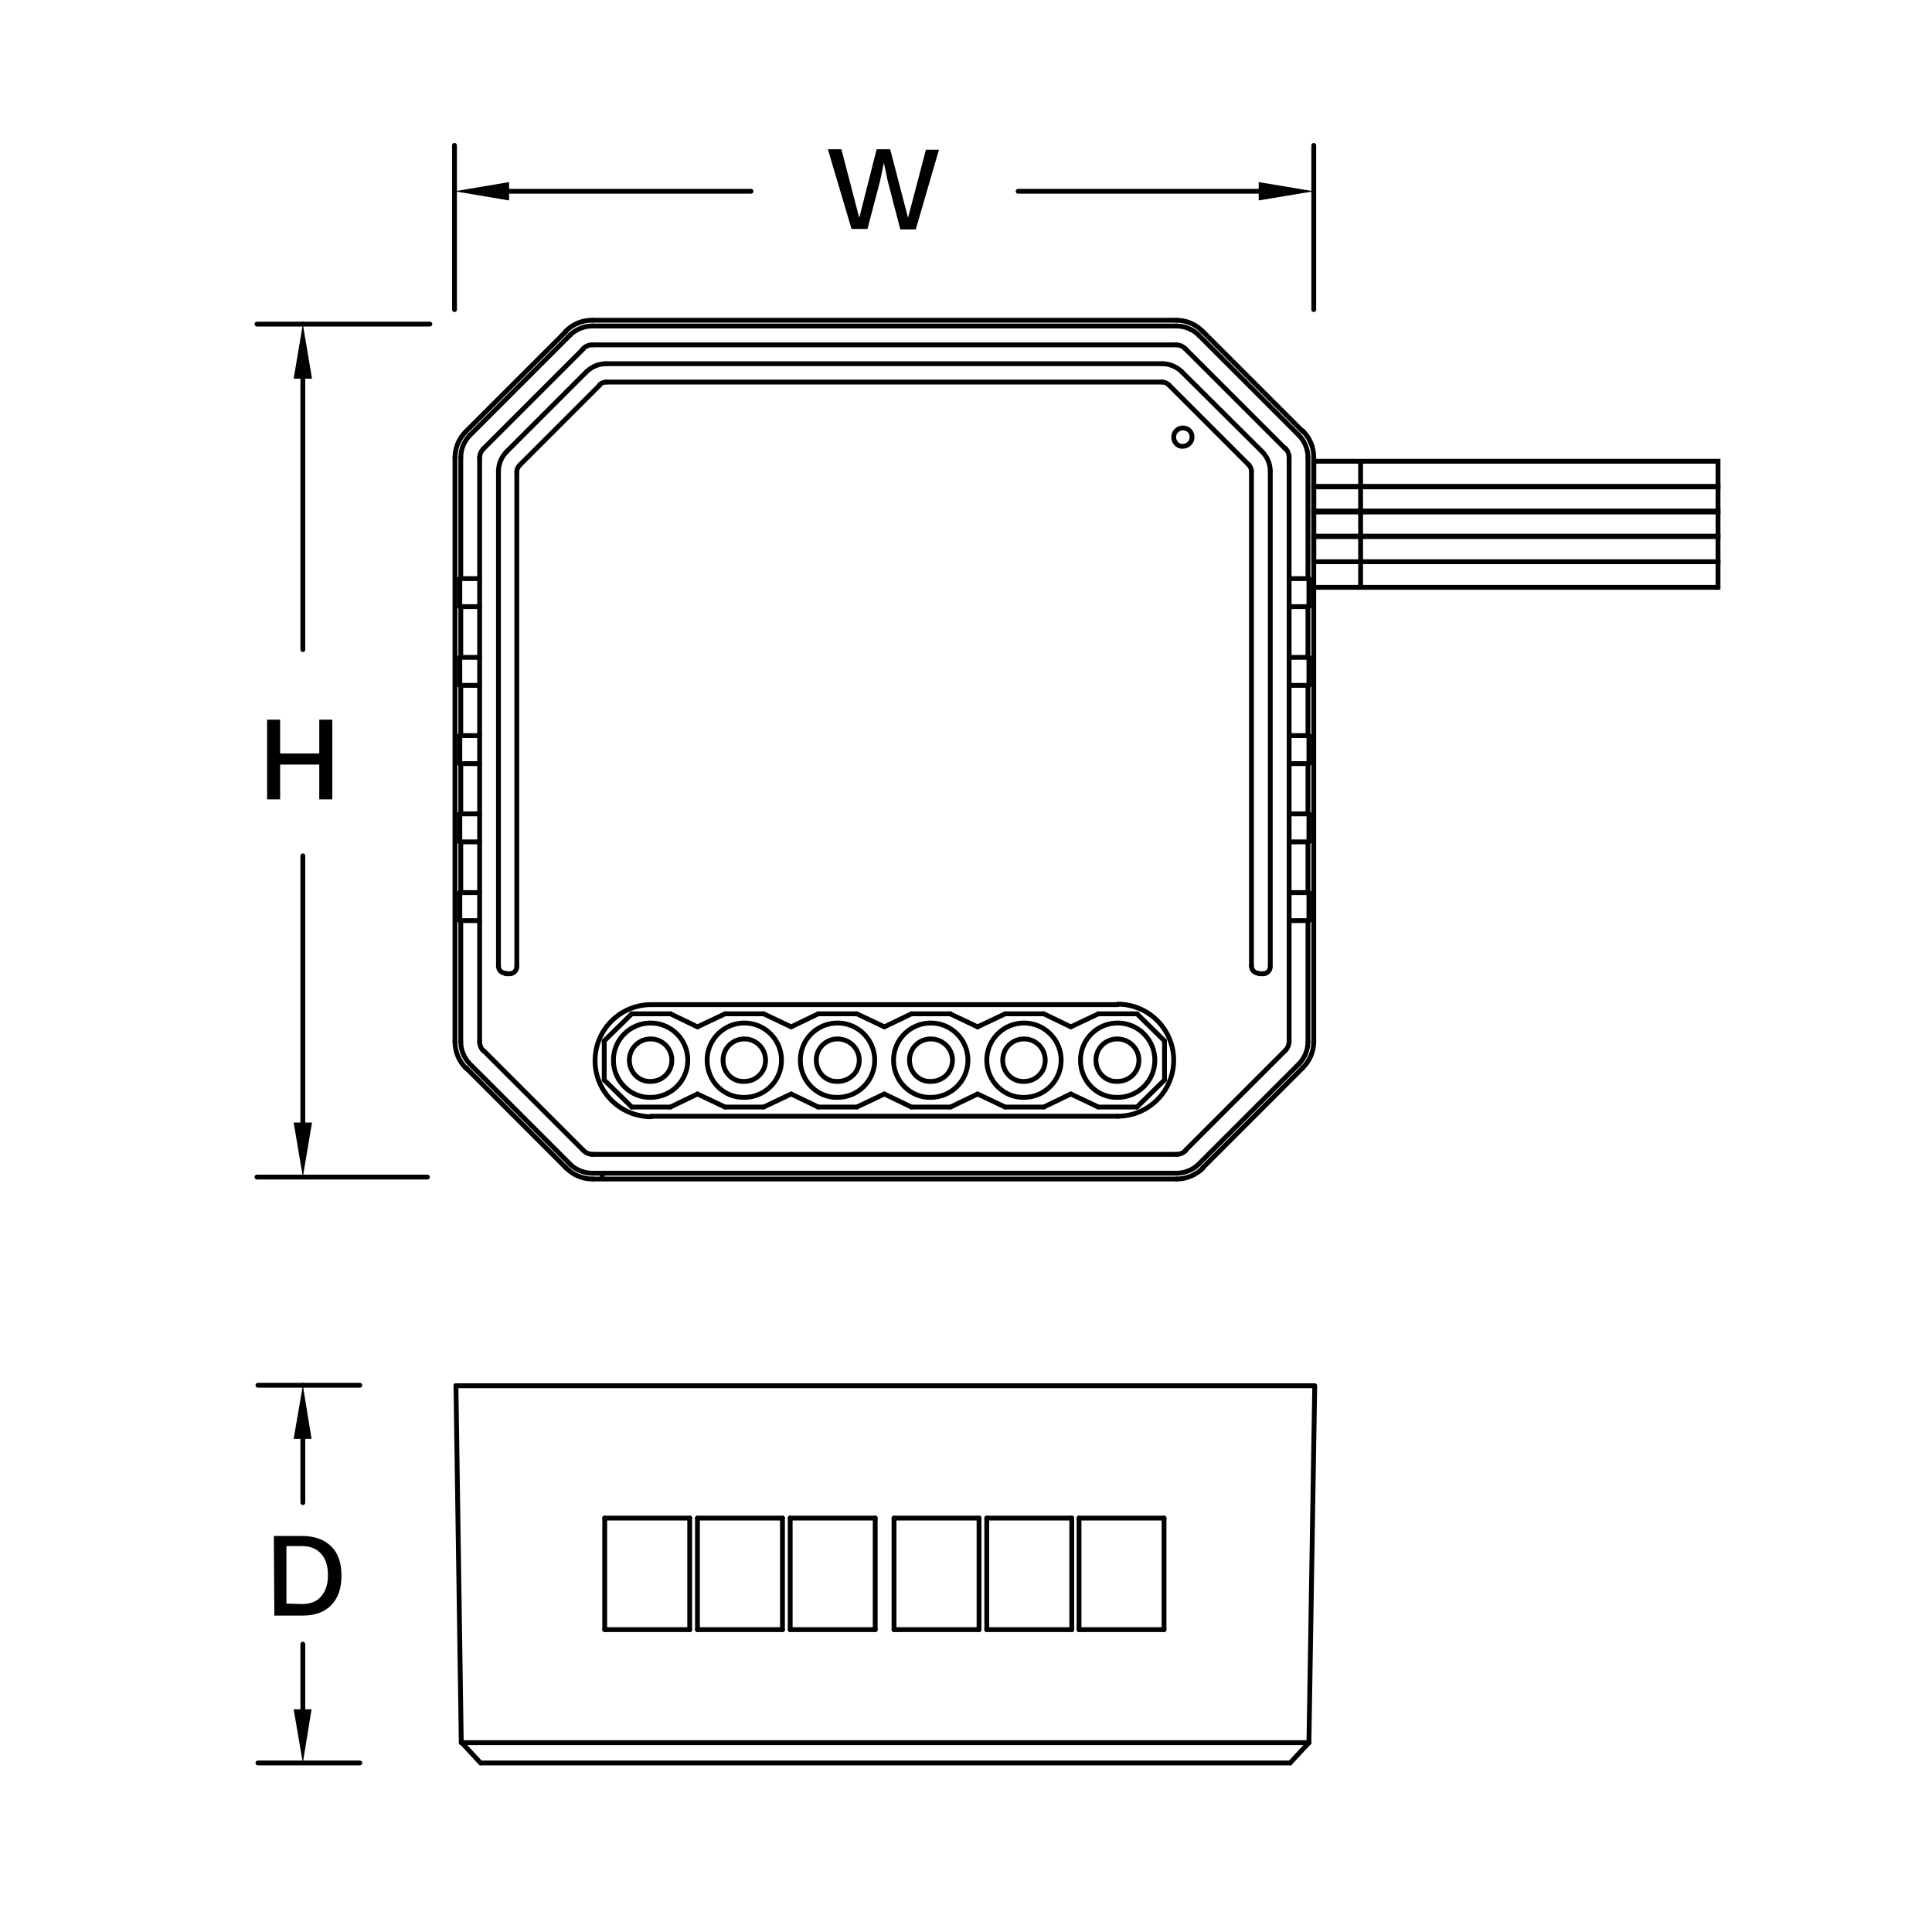 <?xml version="1.0" encoding="utf-8"?>
<!-- Generator: Adobe Illustrator 27.8.1, SVG Export Plug-In . SVG Version: 6.00 Build 0)  -->
<svg version="1.1" id="Layer_1" xmlns="http://www.w3.org/2000/svg" xmlns:xlink="http://www.w3.org/1999/xlink" x="0px" y="0px"
	 viewBox="0 0 400 400" style="enable-background:new 0 0 400 400;" xml:space="preserve">
<style type="text/css">
	.st0{fill:none;stroke:#000000;stroke-linecap:round;stroke-linejoin:round;stroke-miterlimit:10;}
	.st1{display:none;}
	.st2{fill-rule:evenodd;clip-rule:evenodd;}
	.st3{enable-background:new    ;}
	.st4{fill:none;stroke:#000000;stroke-miterlimit:10;}
	.st5{fill:none;stroke:#000000;stroke-linecap:square;stroke-miterlimit:10;}
</style>
<line class="st0" x1="96.5" y1="89.3" x2="117.2" y2="68.6"/>
<line class="st0" x1="118" y1="69.4" x2="97.3" y2="90.1"/>
<line class="st0" x1="117.2" y1="241.8" x2="96.5" y2="221.1"/>
<line class="st0" x1="97.3" y1="220.3" x2="118" y2="241"/>
<line class="st0" x1="120.8" y1="72.2" x2="100.1" y2="92.9"/>
<line class="st0" x1="121.4" y1="77" x2="104.9" y2="93.5"/>
<line class="st0" x1="100.1" y1="217.5" x2="120.8" y2="238.2"/>
<line class="st0" x1="94.2" y1="215.7" x2="94.2" y2="94.7"/>
<line class="st0" x1="95.2" y1="174.3" x2="95.2" y2="168.5"/>
<line class="st0" x1="95.2" y1="158.1" x2="95.2" y2="152.3"/>
<line class="st0" x1="95.2" y1="141.9" x2="95.2" y2="136.1"/>
<line class="st0" x1="95.2" y1="125.6" x2="95.2" y2="119.8"/>
<line class="st0" x1="95.2" y1="190.6" x2="95.2" y2="184.8"/>
<line class="st0" x1="95.4" y1="94.7" x2="95.4" y2="119.8"/>
<line class="st0" x1="95.4" y1="125.6" x2="95.4" y2="136.1"/>
<line class="st0" x1="95.4" y1="141.9" x2="95.4" y2="152.3"/>
<line class="st0" x1="95.4" y1="158.1" x2="95.4" y2="168.5"/>
<line class="st0" x1="95.4" y1="174.3" x2="95.4" y2="184.8"/>
<line class="st0" x1="95.4" y1="190.6" x2="95.4" y2="215.7"/>
<line class="st0" x1="107.6" y1="96.3" x2="124.2" y2="79.7"/>
<line class="st0" x1="243.6" y1="244.1" x2="122.6" y2="244.1"/>
<line class="st0" x1="122.6" y1="242.9" x2="243.6" y2="242.9"/>
<line class="st0" x1="125.1" y1="223.6" x2="130.8" y2="229.2"/>
<line class="st0" x1="99.3" y1="215.7" x2="99.3" y2="94.7"/>
<line class="st0" x1="103.2" y1="97.6" x2="103.2" y2="200"/>
<line class="st0" x1="122.6" y1="239" x2="243.6" y2="239"/>
<line class="st0" x1="144.4" y1="226.5" x2="150.1" y2="229.2"/>
<line class="st0" x1="107" y1="200" x2="107" y2="97.6"/>
<line class="st0" x1="134.8" y1="231.1" x2="231.4" y2="231.1"/>
<line class="st0" x1="130.8" y1="229.2" x2="138.8" y2="229.2"/>
<line class="st0" x1="150.1" y1="229.2" x2="158.1" y2="229.2"/>
<line class="st0" x1="169.4" y1="229.2" x2="177.4" y2="229.2"/>
<line class="st0" x1="188.7" y1="229.2" x2="196.7" y2="229.2"/>
<line class="st0" x1="208.1" y1="229.2" x2="216.1" y2="229.2"/>
<line class="st0" x1="227.4" y1="229.2" x2="235.4" y2="229.2"/>
<line class="st0" x1="163.8" y1="226.5" x2="169.4" y2="229.2"/>
<line class="st0" x1="144.4" y1="212.6" x2="138.8" y2="209.9"/>
<line class="st0" x1="183.1" y1="226.5" x2="188.7" y2="229.2"/>
<line class="st0" x1="124.7" y1="243.4" x2="124.7" y2="243.6"/>
<line class="st0" x1="125.1" y1="215.5" x2="125.1" y2="223.6"/>
<line class="st0" x1="235.4" y1="209.9" x2="227.4" y2="209.9"/>
<line class="st0" x1="216.1" y1="209.9" x2="208.1" y2="209.9"/>
<line class="st0" x1="196.8" y1="209.9" x2="188.7" y2="209.9"/>
<line class="st0" x1="177.4" y1="209.9" x2="169.4" y2="209.9"/>
<line class="st0" x1="158.1" y1="209.9" x2="150.1" y2="209.9"/>
<line class="st0" x1="138.8" y1="209.9" x2="130.8" y2="209.9"/>
<line class="st0" x1="231.4" y1="208" x2="134.8" y2="208"/>
<line class="st0" x1="163.8" y1="212.6" x2="158.1" y2="209.9"/>
<line class="st0" x1="202.4" y1="226.5" x2="208.1" y2="229.2"/>
<line class="st0" x1="183.1" y1="212.6" x2="177.4" y2="209.9"/>
<line class="st0" x1="104.7" y1="201.6" x2="105.5" y2="201.6"/>
<line class="st0" x1="260.7" y1="201.6" x2="261.5" y2="201.6"/>
<line class="st0" x1="221.7" y1="226.5" x2="227.4" y2="229.2"/>
<line class="st0" x1="202.4" y1="212.6" x2="196.7" y2="209.9"/>
<line class="st0" x1="99.3" y1="190.6" x2="95.2" y2="190.6"/>
<line class="st0" x1="266.9" y1="190.6" x2="271" y2="190.6"/>
<line class="st0" x1="221.7" y1="212.6" x2="216.1" y2="209.9"/>
<line class="st0" x1="99.3" y1="184.8" x2="95.2" y2="184.8"/>
<line class="st0" x1="266.9" y1="184.8" x2="271" y2="184.8"/>
<line class="st0" x1="99.3" y1="174.3" x2="95.2" y2="174.3"/>
<line class="st0" x1="266.9" y1="174.3" x2="271" y2="174.3"/>
<line class="st0" x1="95.2" y1="168.5" x2="99.3" y2="168.5"/>
<line class="st0" x1="266.9" y1="168.5" x2="271" y2="168.5"/>
<line class="st0" x1="99.3" y1="158.1" x2="95.2" y2="158.1"/>
<line class="st0" x1="266.9" y1="158.1" x2="271" y2="158.1"/>
<line class="st0" x1="241.1" y1="215.5" x2="235.4" y2="209.9"/>
<line class="st0" x1="130.8" y1="209.9" x2="125.1" y2="215.5"/>
<line class="st0" x1="95.2" y1="152.3" x2="99.3" y2="152.3"/>
<line class="st0" x1="266.9" y1="152.3" x2="271" y2="152.3"/>
<line class="st0" x1="99.3" y1="141.9" x2="95.2" y2="141.9"/>
<line class="st0" x1="266.9" y1="141.9" x2="271" y2="141.9"/>
<line class="st0" x1="95.2" y1="136.1" x2="99.3" y2="136.1"/>
<line class="st0" x1="266.9" y1="136.1" x2="271" y2="136.1"/>
<line class="st0" x1="150.1" y1="209.9" x2="144.4" y2="212.6"/>
<line class="st0" x1="99.3" y1="125.6" x2="95.2" y2="125.6"/>
<line class="st0" x1="266.9" y1="125.6" x2="271" y2="125.6"/>
<line class="st0" x1="95.2" y1="119.8" x2="99.3" y2="119.8"/>
<line class="st0" x1="266.9" y1="119.8" x2="271" y2="119.8"/>
<line class="st0" x1="169.4" y1="209.9" x2="163.8" y2="212.6"/>
<line class="st0" x1="138.8" y1="229.2" x2="144.4" y2="226.5"/>
<line class="st0" x1="188.7" y1="209.9" x2="183.1" y2="212.6"/>
<line class="st0" x1="241.1" y1="223.6" x2="241.1" y2="215.5"/>
<line class="st0" x1="158.1" y1="229.2" x2="163.8" y2="226.5"/>
<line class="st0" x1="208.1" y1="209.9" x2="202.4" y2="212.6"/>
<line class="st0" x1="177.4" y1="229.2" x2="183.1" y2="226.5"/>
<line class="st0" x1="227.4" y1="209.9" x2="221.7" y2="212.6"/>
<line class="st0" x1="259.1" y1="97.6" x2="259.1" y2="200"/>
<line class="st0" x1="263" y1="200" x2="263" y2="97.6"/>
<line class="st0" x1="196.8" y1="229.2" x2="202.4" y2="226.5"/>
<line class="st0" x1="125.5" y1="79.1" x2="240.6" y2="79.1"/>
<line class="st0" x1="240.6" y1="75.3" x2="125.5" y2="75.3"/>
<line class="st0" x1="266.9" y1="215.7" x2="266.9" y2="94.7"/>
<line class="st0" x1="270.8" y1="215.7" x2="270.8" y2="190.6"/>
<line class="st0" x1="270.8" y1="184.8" x2="270.8" y2="174.3"/>
<line class="st0" x1="270.8" y1="168.5" x2="270.8" y2="158.1"/>
<line class="st0" x1="270.8" y1="152.3" x2="270.8" y2="141.9"/>
<line class="st0" x1="270.8" y1="136.1" x2="270.8" y2="125.6"/>
<line class="st0" x1="270.8" y1="119.8" x2="270.8" y2="94.7"/>
<line class="st0" x1="271" y1="119.8" x2="271" y2="125.6"/>
<line class="st0" x1="271" y1="136.1" x2="271" y2="141.9"/>
<line class="st0" x1="271" y1="152.3" x2="271" y2="158.1"/>
<line class="st0" x1="271" y1="168.5" x2="271" y2="174.3"/>
<line class="st0" x1="271" y1="184.8" x2="271" y2="190.6"/>
<line class="st0" x1="272" y1="94.7" x2="272" y2="215.7"/>
<line class="st0" x1="216.1" y1="229.2" x2="221.7" y2="226.5"/>
<line class="st0" x1="243.6" y1="71.4" x2="122.6" y2="71.4"/>
<line class="st0" x1="243.6" y1="67.5" x2="122.6" y2="67.5"/>
<line class="st0" x1="122.6" y1="66.3" x2="243.6" y2="66.3"/>
<line class="st0" x1="235.4" y1="229.2" x2="241.1" y2="223.6"/>
<line class="st0" x1="242" y1="79.7" x2="258.6" y2="96.3"/>
<line class="st0" x1="245.4" y1="238.2" x2="266.1" y2="217.5"/>
<line class="st0" x1="261.3" y1="93.5" x2="244.7" y2="77"/>
<line class="st0" x1="266.1" y1="92.9" x2="245.4" y2="72.2"/>
<line class="st0" x1="248.2" y1="241" x2="268.9" y2="220.3"/>
<line class="st0" x1="269.7" y1="221.1" x2="249" y2="241.8"/>
<line class="st0" x1="268.9" y1="90.1" x2="248.2" y2="69.4"/>
<line class="st0" x1="249" y1="68.6" x2="269.7" y2="89.3"/>
<line class="st0" x1="94.4" y1="286.9" x2="95.5" y2="360.8"/>
<line class="st0" x1="99.5" y1="365" x2="95.6" y2="360.8"/>
<line class="st0" x1="267.1" y1="365" x2="99.5" y2="365"/>
<line class="st0" x1="271" y1="360.8" x2="95.5" y2="360.8"/>
<line class="st0" x1="94.4" y1="286.9" x2="272.1" y2="286.9"/>
<line class="st0" x1="272.2" y1="286.9" x2="271" y2="360.8"/>
<line class="st0" x1="267.1" y1="365" x2="271" y2="360.8"/>
<path class="st0" d="M134.8,208c-6.4,0-11.6,5.2-11.6,11.6c0,6.4,5.2,11.6,11.6,11.6"/>
<path class="st0" d="M127,219.5c0-4.3,3.5-7.7,7.7-7.7c4.3,0,7.7,3.5,7.7,7.7c0,4.3-3.5,7.7-7.7,7.7
	C130.5,227.3,127,223.8,127,219.5z"/>
<path class="st0" d="M146.4,219.5c0-4.3,3.5-7.7,7.7-7.7c4.3,0,7.7,3.5,7.7,7.7c0,4.3-3.5,7.7-7.7,7.7
	C149.8,227.3,146.4,223.8,146.4,219.5z"/>
<path class="st0" d="M165.7,219.5c0-4.3,3.5-7.7,7.7-7.7c4.3,0,7.7,3.5,7.7,7.7c0,4.3-3.5,7.7-7.7,7.7
	C169.2,227.3,165.7,223.8,165.7,219.5z"/>
<path class="st0" d="M94.2,215.7c0,2,0.8,4,2.3,5.5"/>
<path class="st0" d="M117.2,241.8c1.5,1.5,3.4,2.3,5.5,2.3"/>
<path class="st0" d="M95.4,215.7c0,1.7,0.7,3.4,1.9,4.6"/>
<path class="st0" d="M118,241c1.2,1.2,2.9,1.9,4.6,1.9"/>
<path class="st0" d="M130.3,219.5c0-2.5,2-4.4,4.4-4.4c2.5,0,4.4,2,4.4,4.4c0,2.5-2,4.4-4.4,4.4C132.3,224,130.3,222,130.3,219.5z"
	/>
<path class="st0" d="M149.7,219.5c0-2.5,2-4.4,4.4-4.4c2.5,0,4.4,2,4.4,4.4c0,2.5-2,4.4-4.4,4.4C151.6,224,149.7,222,149.7,219.5z"
	/>
<path class="st0" d="M169,219.5c0-2.5,2-4.4,4.4-4.4c2.5,0,4.5,2,4.5,4.4c0,2.5-2,4.4-4.5,4.4C171,224,169,222,169,219.5z"/>
<path class="st0" d="M120.8,238.2c0.5,0.5,1.2,0.8,1.9,0.8"/>
<path class="st0" d="M99.3,215.7c0,0.7,0.3,1.4,0.8,1.9"/>
<path class="st0" d="M103.2,200c0,0.9,0.7,1.5,1.5,1.5"/>
<path class="st0" d="M105.5,201.6c0.9,0,1.5-0.7,1.5-1.5"/>
<path class="st0" d="M122.6,66.3c-2.1,0-4,0.8-5.5,2.3"/>
<path class="st0" d="M96.5,89.3c-1.5,1.5-2.3,3.4-2.3,5.5"/>
<path class="st0" d="M122.6,67.5c-1.7,0-3.4,0.7-4.6,1.9"/>
<path class="st0" d="M97.3,90.1c-1.2,1.2-1.9,2.9-1.9,4.6"/>
<path class="st0" d="M125.5,75.3c-1.5,0-3,0.6-4.1,1.7"/>
<path class="st0" d="M104.9,93.5c-1.1,1.1-1.7,2.6-1.7,4.1"/>
<path class="st0" d="M122.6,71.4c-0.7,0-1.4,0.3-1.9,0.8"/>
<path class="st0" d="M100.1,92.9c-0.5,0.5-0.8,1.2-0.8,1.9"/>
<path class="st0" d="M107.6,96.3c-0.4,0.4-0.6,0.9-0.6,1.4"/>
<path class="st0" d="M125.5,79.1c-0.5,0-1,0.2-1.4,0.6"/>
<path class="st0" d="M231.4,231.1c6.4,0,11.6-5.2,11.6-11.6c0-6.4-5.2-11.6-11.6-11.6"/>
<path class="st0" d="M185,219.5c0-4.3,3.5-7.7,7.7-7.7c4.3,0,7.7,3.5,7.7,7.7c0,4.3-3.5,7.7-7.7,7.7
	C188.5,227.3,185,223.8,185,219.5z"/>
<path class="st0" d="M204.3,219.5c0-4.3,3.5-7.7,7.7-7.7c4.3,0,7.7,3.5,7.7,7.7c0,4.3-3.5,7.7-7.7,7.7
	C207.8,227.3,204.3,223.8,204.3,219.5z"/>
<path class="st0" d="M223.7,219.5c0-4.3,3.5-7.7,7.7-7.7c4.3,0,7.7,3.5,7.7,7.7c0,4.3-3.5,7.7-7.7,7.7
	C227.1,227.3,223.7,223.8,223.7,219.5z"/>
<path class="st0" d="M269.7,221.1c1.5-1.5,2.3-3.4,2.3-5.5"/>
<path class="st0" d="M243.6,244.1c2,0,4-0.8,5.5-2.3"/>
<path class="st0" d="M268.9,220.3c1.2-1.2,1.9-2.9,1.9-4.6"/>
<path class="st0" d="M243.6,242.9c1.7,0,3.4-0.7,4.6-1.9"/>
<path class="st0" d="M188.3,219.5c0-2.5,2-4.4,4.4-4.4c2.5,0,4.5,2,4.5,4.4c0,2.5-2,4.4-4.5,4.4C190.3,224,188.3,222,188.3,219.5z"
	/>
<path class="st0" d="M207.6,219.5c0-2.5,2-4.4,4.4-4.4c2.5,0,4.4,2,4.4,4.4c0,2.5-2,4.4-4.4,4.4C209.6,224,207.6,222,207.6,219.5z"
	/>
<path class="st0" d="M226.9,219.5c0-2.5,2-4.4,4.4-4.4c2.5,0,4.5,2,4.5,4.4c0,2.5-2,4.4-4.5,4.4C228.9,224,226.9,222,226.9,219.5z"
	/>
<path class="st0" d="M266.1,217.5c0.5-0.5,0.8-1.2,0.8-1.9"/>
<path class="st0" d="M243.6,239c0.7,0,1.4-0.3,1.9-0.8"/>
<path class="st0" d="M259.1,200c0,0.9,0.7,1.5,1.5,1.5"/>
<path class="st0" d="M261.5,201.6c0.9,0,1.5-0.7,1.5-1.5"/>
<path class="st0" d="M272,94.7c0-2.1-0.8-4-2.3-5.5"/>
<path class="st0" d="M249,68.6c-1.5-1.5-3.4-2.3-5.5-2.3"/>
<path class="st0" d="M270.8,94.7c0-1.7-0.7-3.4-1.9-4.6"/>
<path class="st0" d="M248.2,69.4c-1.2-1.2-2.9-1.9-4.6-1.9"/>
<path class="st0" d="M263,97.6c0-1.5-0.6-3-1.7-4.1"/>
<path class="st0" d="M244.7,77c-1.1-1.1-2.6-1.7-4.1-1.7"/>
<path class="st0" d="M245.4,72.2c-0.5-0.5-1.2-0.8-1.9-0.8"/>
<path class="st0" d="M266.9,94.7c0-0.7-0.3-1.4-0.8-1.9"/>
<path class="st0" d="M242,79.7c-0.4-0.4-0.9-0.6-1.4-0.6"/>
<path class="st0" d="M259.1,97.6c0-0.5-0.2-1-0.6-1.4"/>
<path class="st0" d="M243,90.5c0-1.1,0.9-1.9,1.9-1.9c1.1,0,1.9,0.8,1.9,1.9s-0.9,1.9-1.9,1.9C243.9,92.5,243,91.6,243,90.5z"/>
<g id="Layer_2_00000162341724791289163330000013965431667193994157_" class="st1">
</g>
<polyline class="st2" points="63.1,243.6 63.3,243.6 63.3,244.3 "/>
<line class="st0" x1="272" y1="64.1" x2="272" y2="30.1"/>
<line class="st0" x1="94.1" y1="64.1" x2="94.1" y2="30.1"/>
<line class="st0" x1="155.5" y1="39.6" x2="105.4" y2="39.6"/>
<line class="st0" x1="260.6" y1="39.6" x2="210.8" y2="39.6"/>
<polygon points="260.6,37.7 272,39.6 260.6,41.5 "/>
<polygon points="105.4,37.7 94.1,39.6 105.4,41.5 "/>
<line class="st0" x1="94.1" y1="39.6" x2="94.1" y2="39.6"/>
<line class="st0" x1="88.5" y1="243.7" x2="53.2" y2="243.7"/>
<line class="st0" x1="89" y1="67.1" x2="53.2" y2="67.1"/>
<line class="st0" x1="62.7" y1="134.5" x2="62.7" y2="78.4"/>
<line class="st0" x1="62.7" y1="232.4" x2="62.7" y2="177.2"/>
<polygon points="60.8,232.4 62.7,243.7 64.6,232.4 "/>
<polygon points="60.8,78.4 62.7,67.1 64.6,78.4 "/>
<line class="st0" x1="62.7" y1="67.1" x2="62.7" y2="67.1"/>
<line class="st0" x1="74.5" y1="365" x2="53.4" y2="365"/>
<line class="st0" x1="74.5" y1="286.8" x2="53.4" y2="286.8"/>
<line class="st0" x1="62.7" y1="311.1" x2="62.7" y2="297.9"/>
<line class="st0" x1="62.7" y1="353.9" x2="62.7" y2="340.4"/>
<polygon points="60.8,353.9 62.7,365 64.5,353.9 "/>
<polygon points="60.8,297.9 62.7,286.8 64.5,297.9 "/>
<line class="st0" x1="62.7" y1="286.8" x2="62.7" y2="286.8"/>
<g class="st3">
	<path d="M176.3,47.4l-4.9-16.5h2.8l3.7,14.2l3.6-14.2h2.8l3.7,14.2l3.7-14.1h2.7l-4.8,16.5h-3.2l-2.6-10l-0.8-3.8l0,0l-0.8,3.8
		l-2.6,9.9H176.3z"/>
</g>
<g class="st3">
	<path d="M58,149v16.5h-2.7V149H58z M67.5,156v2.3H56.6V156H67.5z M68.8,149v16.5h-2.7V149H68.8z"/>
</g>
<g class="st3">
	<path d="M62.5,318c2.5,0,4.6,0.7,6,2.1c1.5,1.4,2.2,3.5,2.2,6.1s-0.7,4.7-2.1,6.1c-1.4,1.5-3.5,2.2-6,2.2h-5.8L56.7,318H62.5z
		 M62.5,332.1c1.7,0,3.1-0.5,4-1.6c0.9-1,1.4-2.5,1.4-4.4s-0.5-3.4-1.4-4.4s-2.2-1.6-4-1.6h-3.2V332L62.5,332.1z"/>
</g>
<line class="st0" x1="125.2" y1="337.4" x2="125.2" y2="314.3"/>
<line class="st0" x1="142.8" y1="314.3" x2="142.8" y2="337.4"/>
<line class="st0" x1="144.4" y1="337.4" x2="144.4" y2="314.3"/>
<line class="st0" x1="162" y1="314.3" x2="162" y2="337.4"/>
<line class="st0" x1="181.2" y1="337.4" x2="163.6" y2="337.4"/>
<line class="st0" x1="162" y1="337.4" x2="144.4" y2="337.4"/>
<line class="st0" x1="142.8" y1="337.4" x2="125.2" y2="337.4"/>
<line class="st0" x1="185.1" y1="337.4" x2="202.7" y2="337.4"/>
<line class="st0" x1="204.3" y1="337.4" x2="221.9" y2="337.4"/>
<line class="st0" x1="223.4" y1="337.4" x2="241" y2="337.4"/>
<line class="st0" x1="163.6" y1="337.4" x2="163.6" y2="314.3"/>
<line class="st0" x1="181.2" y1="314.3" x2="181.2" y2="337.4"/>
<line class="st0" x1="185.1" y1="314.3" x2="185.1" y2="337.4"/>
<line class="st0" x1="241" y1="314.3" x2="223.4" y2="314.3"/>
<line class="st0" x1="221.9" y1="314.3" x2="204.3" y2="314.3"/>
<line class="st0" x1="202.7" y1="314.3" x2="185.1" y2="314.3"/>
<line class="st0" x1="125.2" y1="314.3" x2="142.8" y2="314.3"/>
<line class="st0" x1="144.4" y1="314.3" x2="162" y2="314.3"/>
<line class="st0" x1="163.6" y1="314.3" x2="181.2" y2="314.3"/>
<line class="st0" x1="202.7" y1="337.4" x2="202.7" y2="314.3"/>
<line class="st0" x1="204.3" y1="314.3" x2="204.3" y2="337.4"/>
<line class="st0" x1="221.9" y1="337.4" x2="221.9" y2="314.3"/>
<line class="st0" x1="223.4" y1="314.3" x2="223.4" y2="337.4"/>
<line class="st0" x1="241" y1="337.4" x2="241" y2="314.3"/>
<rect x="272" y="95.5" class="st4" width="83.7" height="5.3"/>
<rect x="272" y="100.7" class="st4" width="83.7" height="5.3"/>
<rect x="272" y="105.8" class="st4" width="83.7" height="5.3"/>
<polyline class="st4" points="272,116.3 272,111 355.7,111 355.7,116.3 272,116.3 "/>
<line class="st4" x1="355.7" y1="121.6" x2="272" y2="121.6"/>
<line class="st4" x1="281.7" y1="95.2" x2="281.7" y2="121.6"/>
<line class="st5" x1="355.7" y1="116.3" x2="355.7" y2="121.6"/>
</svg>
